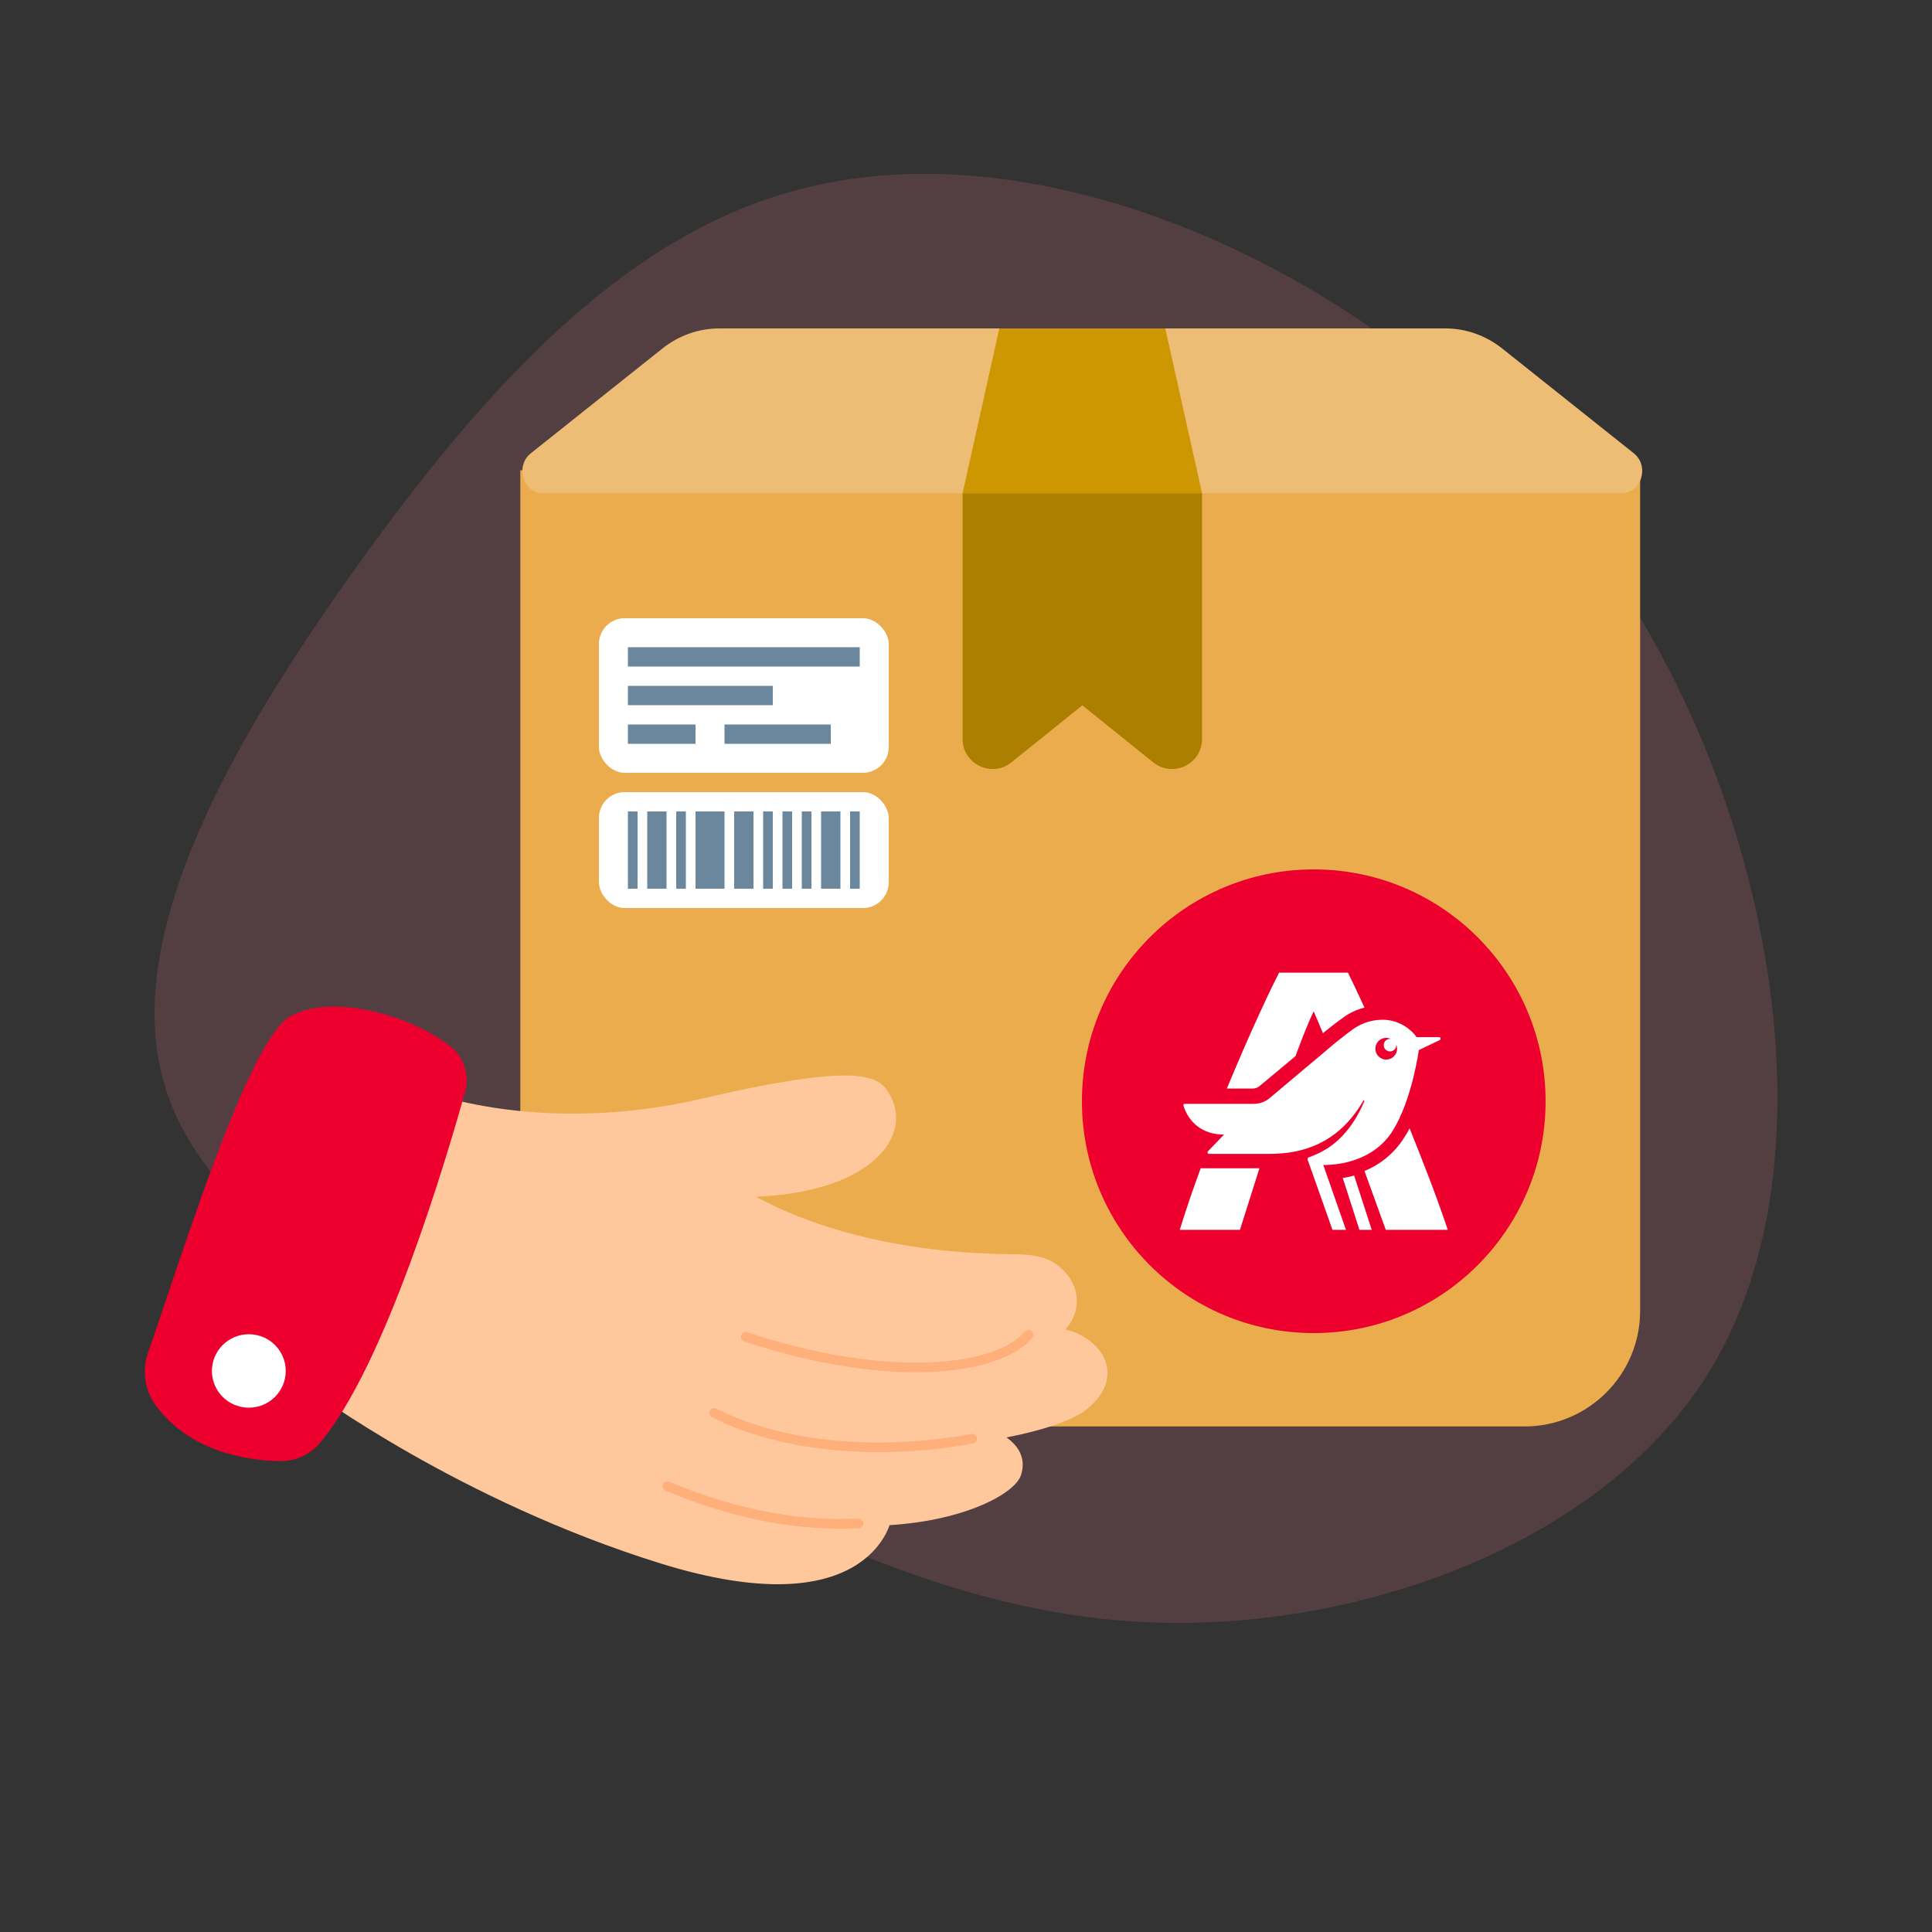 <svg width="150" height="150" viewBox="0 0 150 150" fill="none" xmlns="http://www.w3.org/2000/svg">
<rect x="0" y="0" width="150" height="150" fill="#333333" stroke="none"/>
<g clip-path="url(#clip0_10849_82757)">
<path opacity="0.16" fill-rule="evenodd" clip-rule="evenodd" d="M12.844 84.444C9.18 72.87 18.053 57.44 27.747 43.92C37.441 30.401 47.958 18.79 61.06 14.985C74.091 11.135 89.709 15.091 102.905 23.153C116.029 31.171 126.642 43.441 132.833 59.181C138.953 74.875 140.604 94.112 132.417 106.963C124.158 119.769 106.205 126.279 90.529 125.991C74.927 125.747 61.719 118.679 47.087 111.33C32.428 103.864 16.391 96.045 12.844 84.444Z" fill="#FF8290"/>
<path d="M40.398 36.514H127.339V101.773C127.339 106.728 123.317 110.75 118.362 110.75H49.375C44.421 110.75 40.398 106.728 40.398 101.773V36.514H40.398Z" fill="#EBAC4E"/>
<path d="M89.535 59.189L84.031 54.762L78.526 59.189C77.002 60.415 74.736 59.33 74.736 57.373V36.514H93.325V57.373C93.325 59.33 91.06 60.415 89.535 59.189L89.535 59.189Z" fill="#AC7F00"/>
<path d="M125.912 38.291H42.149C40.619 38.291 39.976 36.179 41.209 35.197L51.418 27.067C52.695 26.049 54.241 25.5 55.828 25.5H112.234C113.821 25.5 115.366 26.049 116.644 27.067L126.853 35.197C128.085 36.179 127.443 38.291 125.912 38.291Z" fill="#EDBD76"/>
<path d="M90.473 25.5H84.031H77.588L74.736 38.291H84.031H93.325L90.473 25.5Z" fill="#CC9700"/>
<path d="M102 103.501C111.941 103.501 120 95.442 120 85.5C120 75.559 111.941 67.5 102 67.5C92.059 67.5 84 75.559 84 85.5C84 95.442 92.059 103.501 102 103.501Z" fill="#ED002E"/>
<path fill-rule="evenodd" clip-rule="evenodd" d="M105.133 91.266L106.501 95.484H105.546L104.251 91.458C104.53 91.416 104.83 91.361 105.133 91.266ZM97.783 90.703L96.27 95.484H91.596C92.13 93.747 92.651 92.264 93.145 90.915L93.222 90.703H97.783ZM109.444 87.609C110.412 90.032 111.443 92.618 112.406 95.484H107.592L105.938 90.916C107.252 90.369 108.285 89.484 109.01 88.34C109.165 88.096 109.309 87.873 109.444 87.609H109.444ZM99.306 75.517H104.654C104.87 75.945 105.311 76.864 105.938 78.226C105.486 78.348 105.053 78.517 104.646 78.762L104.524 78.838L104.509 78.848C104.474 78.871 103.775 79.345 102.712 80.217C102.469 79.626 102.237 79.072 101.992 78.517C101.538 79.483 101.099 80.605 100.677 81.737L100.58 81.998L97.824 84.295C97.708 84.392 97.56 84.5 97.281 84.514L97.219 84.516H95.252C97.175 79.856 98.822 76.452 99.29 75.547L99.306 75.517L99.306 75.517ZM107.625 80.579C107.756 80.579 107.879 80.61 107.989 80.664C107.967 80.66 107.945 80.656 107.921 80.656C107.652 80.656 107.434 80.876 107.434 81.145C107.434 81.415 107.652 81.632 107.921 81.632C108.191 81.632 108.408 81.415 108.408 81.145C108.408 81.128 108.406 81.114 108.405 81.099C108.445 81.198 108.469 81.307 108.469 81.423C108.469 81.888 108.091 82.266 107.625 82.266C107.16 82.266 106.782 81.888 106.782 81.423C106.782 80.955 107.16 80.579 107.625 80.579ZM102.788 90.449C103.935 90.449 106.674 90.155 108.156 87.75C109.64 85.346 110.157 81.529 110.157 81.529L111.781 80.752C111.883 80.7 111.856 80.523 111.732 80.523H109.981C109.707 80.091 108.756 79.173 107.356 79.173C106.526 79.173 105.798 79.409 105.146 79.838C105.146 79.838 104.195 80.492 102.813 81.693L98.582 85.248C98.256 85.523 97.857 85.702 97.305 85.702H91.981C91.83 85.702 91.88 85.83 91.905 85.903C92.28 87.059 93.282 88.09 95.032 88.09L93.781 89.39C93.732 89.439 93.732 89.586 93.856 89.586H98.606C102.039 89.586 104.15 88.068 105.537 85.966C105.656 85.785 105.768 85.593 105.874 85.408C105.926 85.433 105.931 85.484 105.907 85.533C105.557 86.386 104.682 88.117 103.082 89.146C102.531 89.472 102.356 89.572 101.581 89.872C101.527 89.895 101.506 89.98 101.531 90.054L103.453 95.484H104.502L102.74 90.449H102.788H102.788Z" fill="white"/>
<path fill-rule="evenodd" clip-rule="evenodd" d="M32.355 84.869C32.331 84.927 32.323 84.989 32.328 85.048C31.466 86.394 23.506 105.536 23.506 105.536L25.659 108.078C25.407 107.905 25.194 107.756 25.022 107.635C24.85 107.513 24.72 107.419 24.633 107.356C24.589 107.324 24.556 107.3 24.534 107.284L24.51 107.266L24.504 107.262L24.503 107.26C24.331 107.133 24.088 107.167 23.96 107.338C23.831 107.508 23.866 107.75 24.037 107.878L24.27 107.569C24.037 107.878 24.038 107.878 24.038 107.878L24.04 107.88L24.047 107.885L24.073 107.904C24.096 107.921 24.13 107.946 24.175 107.979C24.265 108.044 24.398 108.14 24.573 108.264C24.922 108.511 25.438 108.869 26.106 109.314C27.441 110.203 29.383 111.437 31.813 112.823C36.674 115.595 43.497 118.974 51.341 121.402C59.201 123.834 63.651 123.12 66.156 121.702C67.407 120.994 68.151 120.121 68.583 119.418C68.798 119.067 68.936 118.759 69.02 118.535C69.037 118.49 69.052 118.448 69.065 118.41C69.865 118.362 70.626 118.281 71.344 118.175C73.624 117.839 75.48 117.242 76.818 116.588C77.487 116.262 78.034 115.918 78.442 115.579C78.841 115.249 79.145 114.893 79.266 114.533C79.468 113.931 79.434 113.394 79.256 112.932C79.08 112.478 78.774 112.121 78.462 111.851C78.356 111.759 78.247 111.675 78.14 111.601C78.856 111.464 79.53 111.313 80.153 111.151C82.045 110.663 83.525 110.071 84.282 109.484C85.199 108.773 85.724 108.013 85.91 107.247C86.098 106.476 85.93 105.748 85.553 105.134C84.965 104.177 83.861 103.474 82.711 103.226C83.133 102.758 83.416 102.234 83.533 101.662C83.87 100.015 82.919 98.906 82.249 98.337C81.644 97.824 80.897 97.591 80.223 97.481C79.616 97.382 79.035 97.379 78.634 97.377L78.507 97.376C71.5 97.315 66.267 96.023 62.793 94.751C61.055 94.115 59.757 93.484 58.896 93.015C58.834 92.981 58.773 92.948 58.716 92.915C62.912 92.736 65.847 91.7 67.603 90.302C68.572 89.531 69.191 88.64 69.443 87.716C69.697 86.787 69.572 85.85 69.096 85.016L69.075 84.98C68.925 84.716 68.726 84.366 68.309 84.082C67.877 83.786 67.254 83.587 66.287 83.524C64.367 83.397 60.932 83.799 54.511 85.295C48.145 86.778 42.723 86.615 38.895 86.082C36.982 85.816 35.467 85.457 34.434 85.166C33.917 85.02 33.521 84.892 33.255 84.8C33.122 84.754 33.022 84.718 32.956 84.693C32.923 84.68 32.898 84.671 32.882 84.665L32.865 84.658L32.861 84.656L32.86 84.656L32.86 84.656L32.86 84.656C32.661 84.576 32.435 84.671 32.355 84.869Z" fill="#FFC79C"/>
<path fill-rule="evenodd" clip-rule="evenodd" d="M34.944 81.227C33.255 79.917 30.926 78.92 28.658 78.452C26.405 77.987 24.123 78.026 22.571 78.893C22.083 79.165 21.599 79.71 21.127 80.401C20.646 81.102 20.146 82 19.639 83.031C18.623 85.093 17.557 87.726 16.531 90.477C15.194 94.062 13.911 97.882 12.892 100.919L12.892 100.919C12.351 102.533 11.883 103.925 11.521 104.943C11.025 106.339 11.205 107.915 12.098 109.125C14.775 112.756 19.257 113.382 21.638 113.443C22.824 113.474 23.991 113.006 24.777 112.097C27.342 109.133 29.825 103.53 31.833 98.092C33.849 92.635 35.41 87.278 36.112 84.757C36.476 83.454 36.019 82.06 34.944 81.227Z" fill="#ED002E"/>
<path fill-rule="evenodd" clip-rule="evenodd" d="M19.319 103.59C17.736 103.59 16.453 104.866 16.453 106.441C16.453 108.015 17.736 109.292 19.319 109.292C20.902 109.292 22.185 108.015 22.185 106.441C22.185 104.866 20.902 103.59 19.319 103.59Z" fill="white"/>
<path fill-rule="evenodd" clip-rule="evenodd" d="M80.109 103.352C80.265 103.487 80.282 103.723 80.147 103.879C79.486 104.644 78.445 105.263 77.112 105.711C75.775 106.16 74.119 106.444 72.199 106.522C68.358 106.679 63.424 106.012 57.782 104.147C57.586 104.082 57.48 103.871 57.544 103.675C57.609 103.479 57.821 103.373 58.016 103.438C63.59 105.279 68.433 105.928 72.169 105.775C74.036 105.699 75.619 105.424 76.874 105.002C78.133 104.58 79.038 104.019 79.582 103.39C79.716 103.234 79.952 103.217 80.109 103.352Z" fill="#FFAF79"/>
<path fill-rule="evenodd" clip-rule="evenodd" d="M55.114 109.53C55.208 109.346 55.432 109.272 55.617 109.366C61.793 112.49 69.881 112.377 75.42 111.335C75.623 111.297 75.818 111.43 75.856 111.633C75.895 111.836 75.761 112.031 75.558 112.07C69.943 113.125 61.664 113.263 55.279 110.032C55.095 109.939 55.021 109.714 55.114 109.53Z" fill="#FFAF79"/>
<path fill-rule="evenodd" clip-rule="evenodd" d="M51.469 115.238C51.55 115.048 51.769 114.959 51.959 115.04C57.647 117.451 62.665 118.105 66.638 117.907C66.844 117.897 67.019 118.056 67.029 118.262C67.04 118.468 66.881 118.643 66.675 118.654C62.588 118.857 57.458 118.183 51.667 115.728C51.477 115.647 51.389 115.428 51.469 115.238Z" fill="#FFAF79"/>
<rect x="46.5" y="48" width="22.5" height="12" rx="2" fill="white"/>
<rect x="46.5" y="61.5" width="22.5" height="9" rx="2" fill="white"/>
<rect x="48.75" y="50.25" width="18" height="1.5" fill="#6B879E"/>
<rect x="48.75" y="53.25" width="11.25" height="1.5" fill="#6B879E"/>
<rect x="48.75" y="56.25" width="5.25" height="1.5" fill="#6B879E"/>
<rect x="56.25" y="56.25" width="8.25" height="1.5" fill="#6B879E"/>
<rect x="48.75" y="63" width="0.75" height="6" fill="#6B879E"/>
<rect x="50.25" y="63" width="1.5" height="6" fill="#6B879E"/>
<rect x="52.5" y="63" width="0.75" height="6" fill="#6B879E"/>
<rect x="54" y="63" width="2.25" height="6" fill="#6B879E"/>
<rect x="57" y="63" width="1.5" height="6" fill="#6B879E"/>
<rect x="59.25" y="63" width="0.75" height="6" fill="#6B879E"/>
<rect x="60.75" y="63" width="0.75" height="6" fill="#6B879E"/>
<rect x="62.25" y="63" width="0.75" height="6" fill="#6B879E"/>
<rect x="66" y="63" width="0.75" height="6" fill="#6B879E"/>
<rect x="63.75" y="63" width="1.5" height="6" fill="#6B879E"/>
</g>
<defs>
<clipPath id="clip0_10849_82757">
<rect width="150" height="150" fill="white"/>
</clipPath>
</defs>
</svg>

